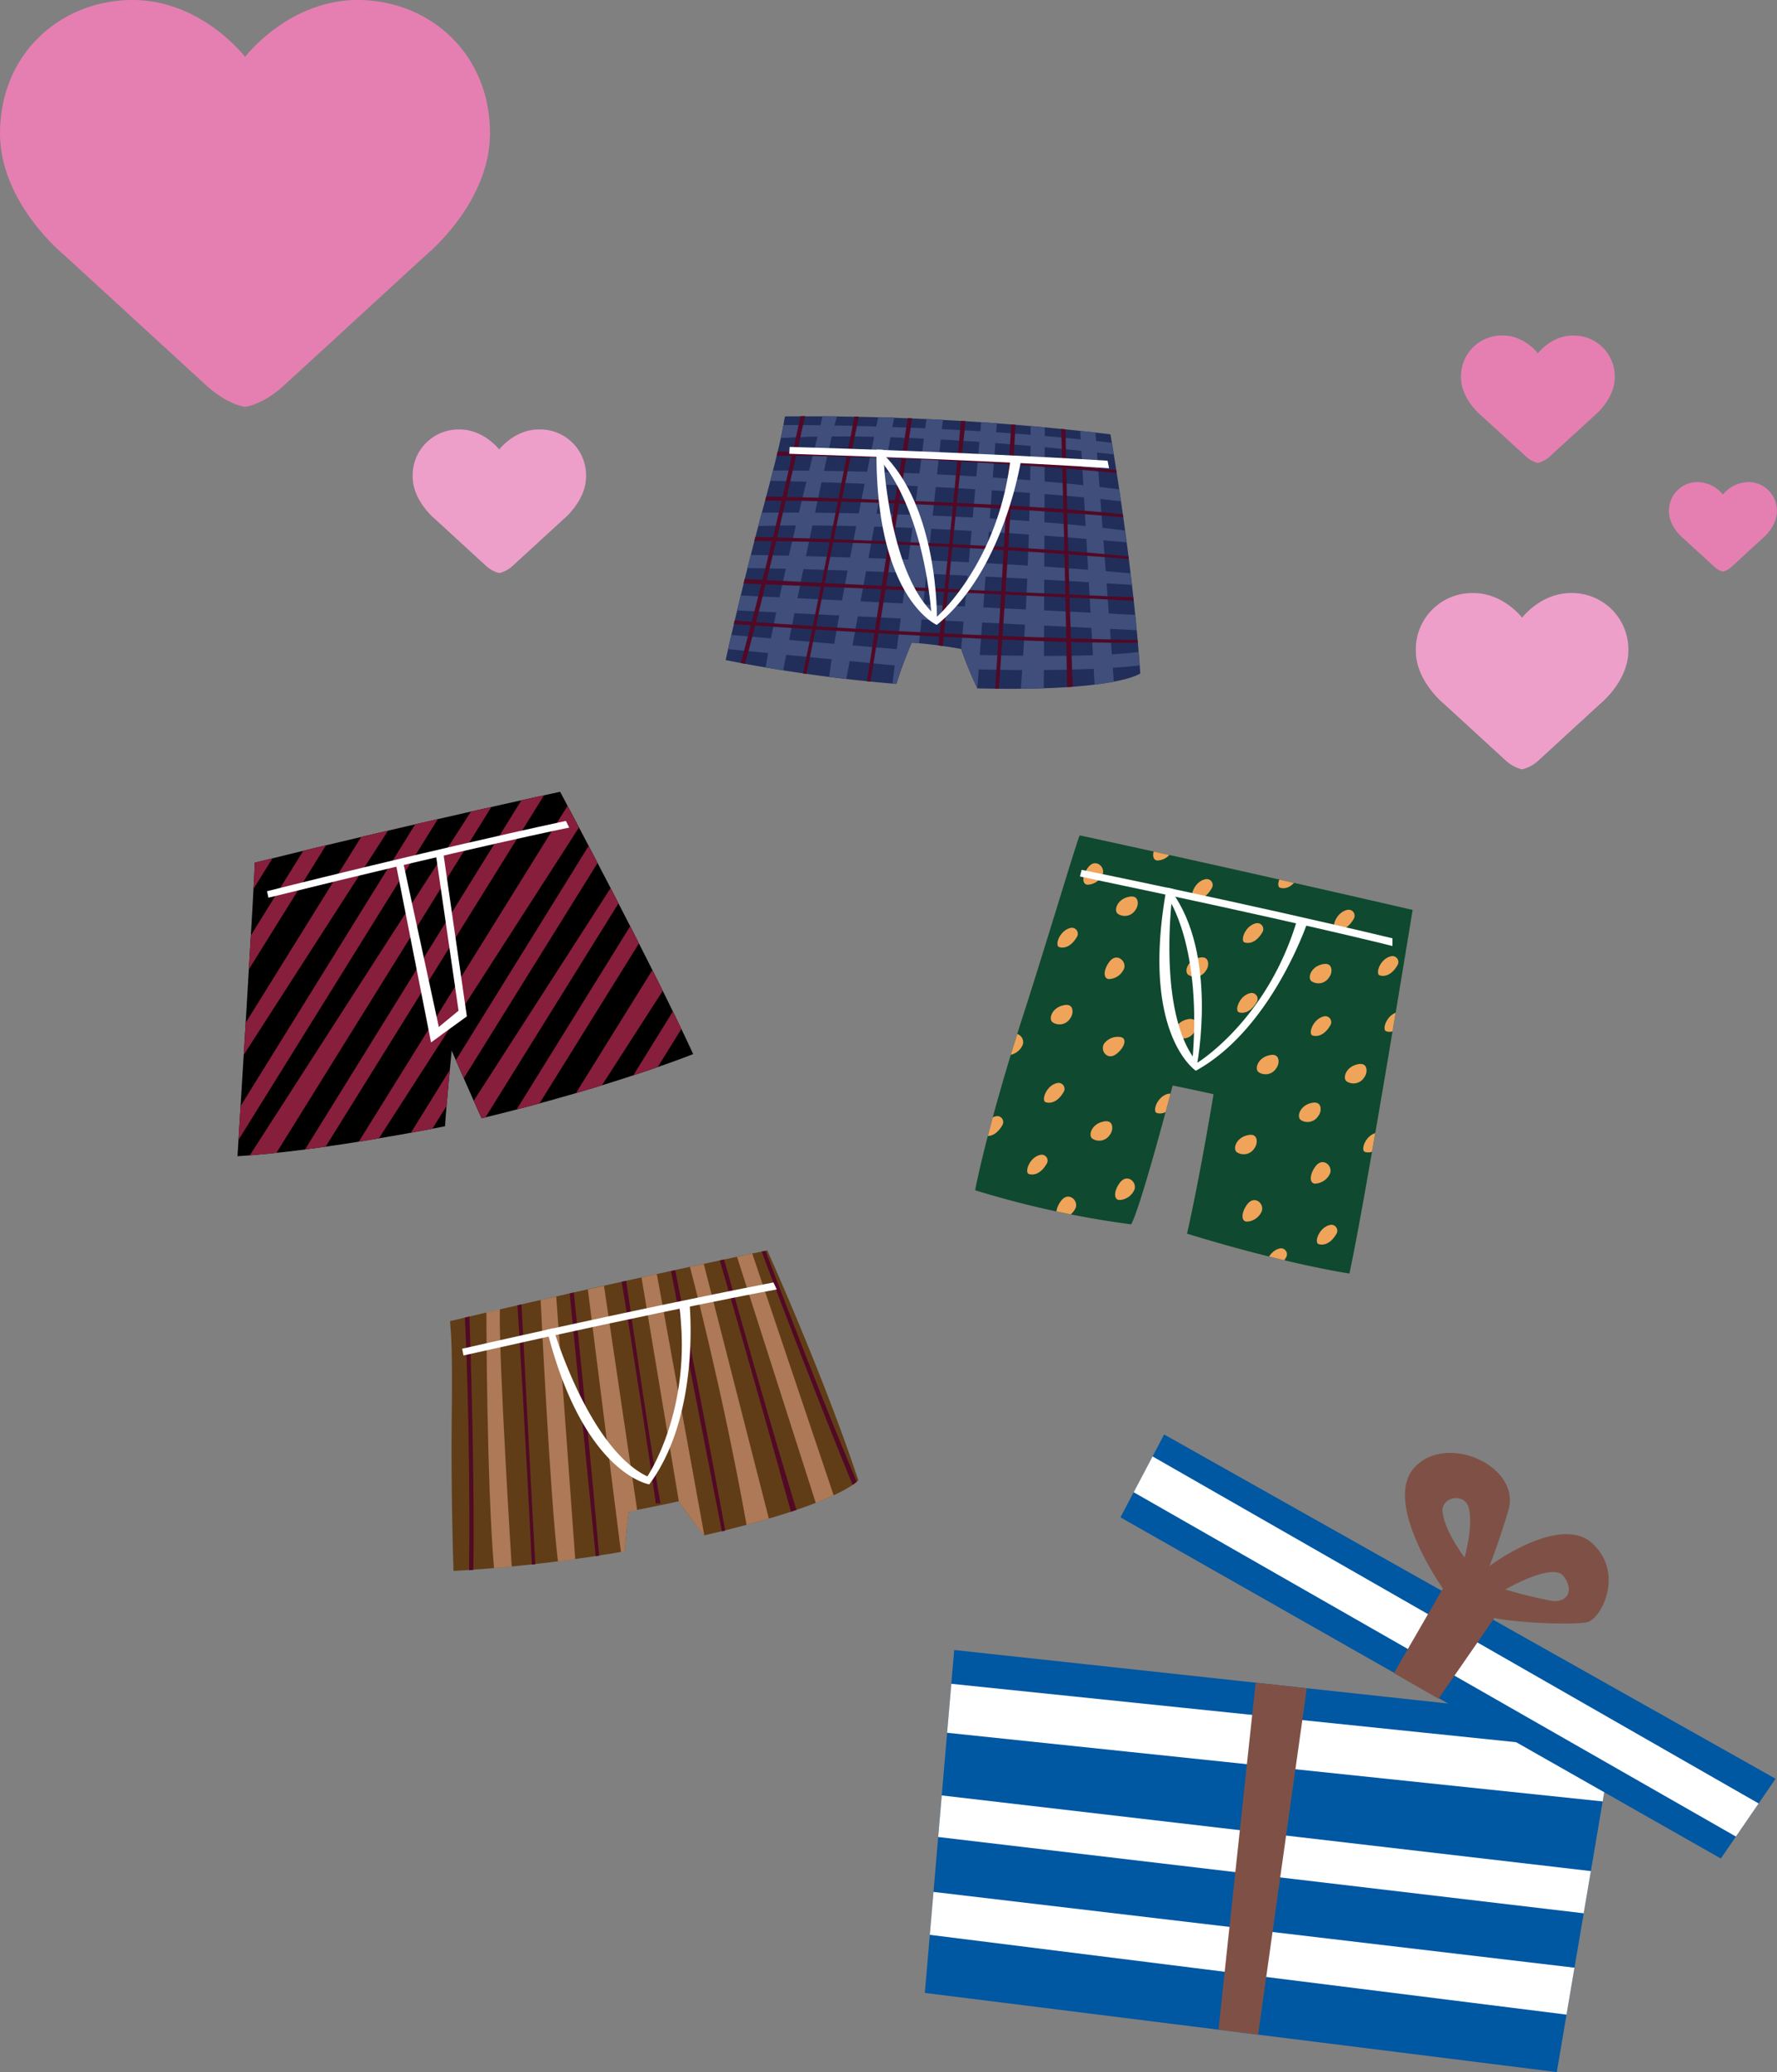 <svg xmlns="http://www.w3.org/2000/svg" xmlns:xlink="http://www.w3.org/1999/xlink" viewBox="0 0 387.26 451.57"><rect x="0" y="0" width="387.26" height="451.57" fill="#808080" stroke="none"/><defs><style>.cls-1{fill:none;}.cls-2{fill:#603d17;}.cls-3{fill:#ad7957;}.cls-4{fill:#510925;}.cls-5{fill:#fff;}.cls-6{fill:#212e5a;}.cls-7{fill:#3f4e7a;}.cls-8{fill:#0f492f;}.cls-9{clip-path:url(#clip-path);}.cls-10{fill:#efa459;}.cls-11{clip-path:url(#clip-path-2);}.cls-12{fill:#465;}.cls-13{fill:#871e3c;}.cls-14{fill:#0057a2;}.cls-15{clip-path:url(#clip-path-3);}.cls-16{fill:#7f5146;}.cls-17{clip-path:url(#clip-path-4);}.cls-18{fill:#ed9fca;}.cls-19{fill:#e57fb2;}</style><clipPath id="clip-path"><path class="cls-1" d="M235.3,182.05c35.52,7.68,72.55,16.25,72.55,16.25s-10.17,62.59-13.77,79.24c0,0-13.62-2-35.39-8.69,0,0,2.48-10.61,5.78-30.39,0,0-4.2-.94-8.91-1.9,0,0-6.94,26.55-9.05,30.26a207,207,0,0,1-34-7.43s2.19-12,9.78-36C227.54,207.28,234.41,184.08,235.3,182.05Z"/></clipPath><clipPath id="clip-path-2"><path class="cls-1" d="M55.51,188c34-8.44,66.56-15.45,66.56-15.45s19.31,36.21,29,57.16c0,0-17.64,7.1-46.12,14,0,0-3.07-6.8-6.52-14.75,0,0-1.21,12.37-1.45,16.48,0,0-26.39,5.38-45.22,6.53C51.75,252,55.6,190.16,55.51,188Z"/></clipPath><clipPath id="clip-path-3"><polygon class="cls-1" points="207.95 359.58 201.55 434.31 339.27 451.56 352.21 375.22 207.95 359.58"/></clipPath><clipPath id="clip-path-4"><polygon class="cls-1" points="244.18 330.67 375.02 405.02 386.95 387.64 253.7 312.61 244.18 330.67"/></clipPath></defs><g id="レイヤー_2" data-name="レイヤー 2"><g id="デザイン"><path class="cls-2" d="M98.08,287.91c35.36-8.43,69.13-15.41,69.13-15.41s12.15,26.91,19.84,50.09c0,0-4,5.14-33.55,12a79.47,79.47,0,0,1-5.56-7.42s-5.29,1.18-10.92,2.22c0,0-.56,4.43-.85,8.68a330.24,330.24,0,0,1-37.33,4.28s-.59-16.14-.39-33.88S98.16,290.11,98.08,287.91Z"/><path class="cls-3" d="M106,286s.06,37.29,1.66,55.75l3.86-.35s-2.85-45.31-2.59-56.08Z"/><path class="cls-3" d="M117.82,283.3s2.08,43.35,3.78,57l3.76-.5-4.14-57.26Z"/><path class="cls-3" d="M128.11,281s6.56,52.25,7.22,57.29l.84-.15s.18-3.29.85-8.68l1.84-.34-7.23-48.9Z"/><path class="cls-3" d="M139.8,278.38l8.14,48.83s3.46,5.09,5.56,7.42h0l-10.36-57Z"/><path class="cls-3" d="M150.36,276.08s7,26.4,12.34,56.24l4.86-1.36-14.19-55.53Z"/><path class="cls-3" d="M160.62,273.89l17.16,53.64s1.93-.74,3.9-1.66l-17.74-52.69Z"/><path class="cls-4" d="M112.77,284.46s1.84,29.4,3.13,56.52l.76-.09s-1.06-18.76-3-56.63Z"/><path class="cls-4" d="M156.87,274.68s8.29,28.61,15.5,54.78l1.19-.4S168,311,157.8,274.48Z"/><path class="cls-4" d="M166,272.75s9.7,26.16,19.81,50.85a7,7,0,0,0,.89-.68c.07,0-6.48-14.86-19.87-50.34Z"/><path class="cls-4" d="M135.48,279.33s3.6,21.48,7.45,48.35l1-.11s-2-10.93-7.47-48.45Z"/><path class="cls-4" d="M124.15,281.87s3,30.27,5.67,57.28l.75-.12s-1.63-19.64-5.52-57.37Z"/><path class="cls-4" d="M146.23,277s5.87,30.11,11.09,56.75l.73-.19s-3.49-19.56-10.9-56.76Z"/><path class="cls-4" d="M101.31,287.14s1.23,22.87.92,55.05l.92-.06s.43-17.19-.84-55.23Z"/><path class="cls-5" d="M100.72,293.93s34.7-8,67.83-14.45l.73,1.52s-21.17,3.82-68.27,14.39Z"/><path class="cls-5" d="M120.57,289.45s7.69,26.19,20.51,32.3c0,0,10.15-14.91,6.85-37.71a11.65,11.65,0,0,0,2.3-.48s2.67,24.63-8.74,39.92c0,0-14.4-2.2-22.3-33.7Z"/><path class="cls-6" d="M171.07,90.75A557.8,557.8,0,0,1,242,94.65s4.85,27.75,6.5,52.11c0,0-5.14,4-35.5,3.26a80.11,80.11,0,0,1-3.53-8.58,99.36,99.36,0,0,0-10.78-1.39,89.82,89.82,0,0,0-3.34,9,329.67,329.67,0,0,1-37.21-5.2s3.47-15.77,8.1-32.9S170.59,92.91,171.07,90.75Z"/><path class="cls-7" d="M179.29,90.7s-9.37,36.5-12.45,54.77l3.83.63s8.77-45,11.72-55.38Z"/><path class="cls-7" d="M191.39,90.9s-8.93,43-10.7,56.62l3.76.45,10.41-57Z"/><path class="cls-7" d="M201.9,91.31s-6.79,52.62-7.41,57.67l.85.07a84.17,84.17,0,0,1,3.34-9l1.61.13,5.19-48.69Z"/><path class="cls-7" d="M213.82,92l-4.36,49.43s2.08,5.8,3.53,8.58h0l4.24-57.76Z"/><path class="cls-7" d="M224.6,92.86s.15,27-2.12,57.23l5-.1.21-56.85Z"/><path class="cls-7" d="M235.42,93.9l3.13,55.29s2-.23,4.19-.62l-4-54.3Z"/><path class="cls-7" d="M168.44,102.54s40.33-.34,75.46,4.1l.39,2.6s-25.08-3.17-76.41-4.48C168.15,103.7,168.44,102.54,168.44,102.54Z"/><path class="cls-7" d="M166,111.73s44-.56,79.16,3.88l.35,2.59s-47.19-4.52-80.29-3.56Z"/><path class="cls-7" d="M163.61,120.94s46.73.68,82.78,4l.29,2.52s-49.61-3.23-83.81-3.66Z"/><path class="cls-7" d="M170.72,92.63s36.8-.23,71.58,3.86l.42,2.54s-43.81-5.33-72.56-3.57Z"/><polygon class="cls-7" points="161.42 129.77 247.38 134 247.71 137.33 160.63 133.03 161.42 129.77"/><path class="cls-7" d="M159.37,138.38,198,141.7s-.77,1.87-1.35,3.49l-38-3.73Z"/><path class="cls-7" d="M209.9,142.62s26.93,1,38.23-.54l.23,2.92s-10.25,1.55-37.22.83Z"/><path class="cls-4" d="M167,108.19s50.82,1,77.72,3.89l.09.64s-41.18-3.56-78.05-3.64Z"/><path class="cls-4" d="M169.48,98.39s46.87,1.13,73.78,4.06l.1.63s-37.24-3.69-74.1-3.77Z"/><path class="cls-4" d="M164.62,117s54.4,1.34,81.31,4.26l.07.58s-44.75-3.86-81.62-3.93Z"/><path class="cls-4" d="M162.05,127.16s57.91,2.31,85,3.77l-.09-.76s-46.81-2-84.69-4Z"/><path class="cls-4" d="M186.21,90.77s-5.67,29.4-11.21,56l.76.11s3.79-18.92,11.4-56.07Z"/><path class="cls-4" d="M231.27,93.48s.86,29.12,1.28,56.26l1.25-.09s-.88-18.17-1.6-56.09Z"/><path class="cls-4" d="M209.41,91.72s-1.91,22-4.91,48.93l1,.14s.85-11.3,4.92-49Z"/><path class="cls-4" d="M197.83,91.12s-4.75,30.52-8.9,57.34l.76.08s3.41-19.88,9.09-57.38Z"/><path class="cls-4" d="M220.38,92.5s-1.85,30.49-3.47,57.59h.76s1.51-19.66,3.65-57.52Z"/><path class="cls-4" d="M174.44,90.7s-4.62,22.72-13,53.8l.91.17s4.8-16.82,13.1-54Z"/><path class="cls-4" d="M159.93,136s61.1,4.4,88,4.06l-.05-.6s-37.94-.45-87.8-4.22Z"/><path class="cls-5" d="M172.08,97.4s35.6.93,69.29,3l.33,1.65s-21.45-1.6-69.7-3.16Z"/><path class="cls-5" d="M191.58,100.07s9.42,9.06,11.52,34.85l1.08,0s.47-24.48-12.09-36.33Z"/><path class="cls-5" d="M192.42,98s.89,27.27,11.77,36.4c0,0,13.56-11.89,16.07-34.8a12.57,12.57,0,0,0,2.35.12s-3.58,24.51-18.46,36.46c0,0-13.39-5.73-13.14-38.21Z"/><path class="cls-8" d="M235.3,182.05c35.52,7.68,72.55,16.25,72.55,16.25s-10.17,62.59-13.77,79.24c0,0-13.62-2-35.39-8.69,0,0,2.48-10.61,5.78-30.39,0,0-4.2-.94-8.91-1.9,0,0-6.94,26.55-9.05,30.26a207,207,0,0,1-34-7.43s2.19-12,9.78-36C227.54,207.28,234.41,184.08,235.3,182.05Z"/><g class="cls-9"><path class="cls-10" d="M234.71,204.14a1.3,1.3,0,0,0-1.25-1.95,3.08,3.08,0,0,0-1,.36c-1.82,1-2.51,3.55-1.65,3.84S233.31,206.56,234.71,204.14Z"/><path class="cls-10" d="M282.84,191.24a1.3,1.3,0,0,0-1.25-2,3.08,3.08,0,0,0-1,.36c-1.82,1-2.51,3.56-1.65,3.85S281.44,193.66,282.84,191.24Z"/><path class="cls-10" d="M295,200.27a1.3,1.3,0,0,0-1.26-2,3,3,0,0,0-1,.35c-1.82,1-2.52,3.56-1.66,3.85S293.61,202.69,295,200.27Z"/><path class="cls-10" d="M304.57,210.31a1.3,1.3,0,0,0-1.25-1.95,3.11,3.11,0,0,0-1,.35c-1.82,1-2.51,3.56-1.65,3.85S303.18,212.73,304.57,210.31Z"/><path class="cls-10" d="M306,222.5a1.3,1.3,0,0,0-1.25-1.95,3.11,3.11,0,0,0-1,.35c-1.82,1-2.51,3.56-1.65,3.85S304.64,224.92,306,222.5Z"/><path class="cls-10" d="M256,240.29a1.3,1.3,0,0,0-1.25-1.95,3,3,0,0,0-1,.35c-1.82,1-2.52,3.56-1.66,3.85S254.62,242.71,256,240.29Z"/><path class="cls-10" d="M301.36,248.78a1.3,1.3,0,0,0-1.25-1.95,3.15,3.15,0,0,0-1,.36c-1.82,1-2.51,3.55-1.65,3.84S300,251.2,301.36,248.78Z"/><path class="cls-10" d="M273.89,218.34a1.29,1.29,0,0,0-1.25-1.94,3.11,3.11,0,0,0-1,.35c-1.82,1-2.51,3.56-1.65,3.85S272.5,220.76,273.89,218.34Z"/><path class="cls-10" d="M289.94,223.41a1.3,1.3,0,0,0-1.25-1.95,3.08,3.08,0,0,0-1,.36c-1.82,1-2.52,3.55-1.66,3.84S288.54,225.83,289.94,223.41Z"/><path class="cls-10" d="M231.78,238a1.3,1.3,0,0,0-1.25-2,3.11,3.11,0,0,0-1,.35c-1.82,1-2.51,3.56-1.65,3.85S230.39,240.38,231.78,238Z"/><path class="cls-10" d="M218.42,245.24a1.3,1.3,0,0,0-1.25-2,2.94,2.94,0,0,0-1,.36c-1.82,1-2.51,3.55-1.65,3.84S217,247.66,218.42,245.24Z"/><path class="cls-10" d="M264.07,193.58a1.3,1.3,0,0,0-1.25-2,3,3,0,0,0-1,.35c-1.82,1-2.52,3.56-1.65,3.85S262.67,196,264.07,193.58Z"/><path class="cls-10" d="M275.13,203.13a1.3,1.3,0,0,0-1.25-1.95,3.11,3.11,0,0,0-1,.35c-1.81,1-2.51,3.56-1.65,3.85S273.74,205.55,275.13,203.13Z"/><path class="cls-10" d="M291.26,268.87a1.3,1.3,0,0,0-1.25-1.95,3,3,0,0,0-1,.35c-1.82,1-2.52,3.56-1.66,3.85S289.86,271.29,291.26,268.87Z"/><path class="cls-10" d="M228.12,253.59a1.29,1.29,0,0,0-1.25-1.94,3.11,3.11,0,0,0-1,.35c-1.81,1-2.51,3.56-1.65,3.85S226.73,256,228.12,253.59Z"/><path class="cls-10" d="M280.29,274a1.3,1.3,0,0,0-1.25-1.95,3.11,3.11,0,0,0-1,.35c-1.81,1-2.51,3.56-1.65,3.85S278.9,276.43,280.29,274Z"/><path class="cls-10" d="M244.26,209s-1.33-1.11-2.64.8-1.09,3.66.19,3.56A3.73,3.73,0,0,0,245,211,1.88,1.88,0,0,0,244.26,209Z"/><path class="cls-10" d="M246.53,257.15s-1.33-1.11-2.63.8-1.1,3.66.19,3.56a3.75,3.75,0,0,0,3.17-2.33A1.88,1.88,0,0,0,246.53,257.15Z"/><path class="cls-10" d="M289.17,253.58s-1.33-1.11-2.63.8-1.1,3.66.19,3.56a3.74,3.74,0,0,0,3.17-2.32A1.89,1.89,0,0,0,289.17,253.58Z"/><path class="cls-10" d="M274.3,261.86s-1.34-1.11-2.64.8-1.1,3.66.19,3.56A3.73,3.73,0,0,0,275,263.9,1.89,1.89,0,0,0,274.3,261.86Z"/><path class="cls-10" d="M222.19,225.59s-1.33-1.11-2.63.8-1.1,3.65.18,3.56a3.73,3.73,0,0,0,3.17-2.33A1.88,1.88,0,0,0,222.19,225.59Z"/><path class="cls-10" d="M233.73,261.1s-1.34-1.11-2.64.8-1.1,3.66.19,3.56a3.73,3.73,0,0,0,3.17-2.32A1.89,1.89,0,0,0,233.73,261.1Z"/><path class="cls-10" d="M240.77,229.59s1,1.42,2.75-.08,2-3.25.75-3.49a3.72,3.72,0,0,0-3.66,1.42A1.89,1.89,0,0,0,240.77,229.59Z"/><path class="cls-10" d="M239.61,188.44s-1.33-1.11-2.63.8-1.1,3.66.19,3.56a3.73,3.73,0,0,0,3.16-2.32A1.89,1.89,0,0,0,239.61,188.44Z"/><path class="cls-10" d="M254.83,183.16s-1.33-1.11-2.64.8-1.09,3.65.19,3.56a3.73,3.73,0,0,0,3.17-2.33A1.88,1.88,0,0,0,254.83,183.16Z"/><path class="cls-10" d="M247.44,198.31a2.47,2.47,0,0,0,.49-1.85c-.11-.67-.55-1.34-2-1-2.62.59-3.28,3.15-2.24,3.74A2.72,2.72,0,0,0,247.44,198.31Z"/><path class="cls-10" d="M260.22,225a2.48,2.48,0,0,0,.49-1.85c-.11-.68-.56-1.35-2-1-2.61.6-3.27,3.15-2.23,3.75A2.74,2.74,0,0,0,260.22,225Z"/><path class="cls-10" d="M278.12,232.82a2.47,2.47,0,0,0,.49-1.85c-.11-.67-.56-1.34-2-1-2.62.59-3.28,3.15-2.24,3.74A2.72,2.72,0,0,0,278.12,232.82Z"/><path class="cls-10" d="M262.77,211.58a2.49,2.49,0,0,0,.5-1.85c-.11-.68-.56-1.35-2-1-2.61.6-3.27,3.15-2.24,3.75A2.74,2.74,0,0,0,262.77,211.58Z"/><path class="cls-10" d="M297.29,234.81a2.49,2.49,0,0,0,.5-1.85c-.11-.67-.56-1.35-2-1-2.61.6-3.27,3.16-2.24,3.75A2.72,2.72,0,0,0,297.29,234.81Z"/><path class="cls-10" d="M233.22,221.94a2.48,2.48,0,0,0,.49-1.85c-.11-.67-.55-1.35-2-1-2.62.6-3.28,3.16-2.24,3.75A2.72,2.72,0,0,0,233.22,221.94Z"/><path class="cls-10" d="M287.28,243.22a2.42,2.42,0,0,0,.5-1.85c-.11-.67-.56-1.34-2-1-2.61.6-3.27,3.15-2.24,3.75A2.74,2.74,0,0,0,287.28,243.22Z"/><path class="cls-10" d="M241.88,247.29a2.46,2.46,0,0,0,.49-1.85c-.11-.67-.56-1.34-2-1-2.62.6-3.28,3.15-2.24,3.75A2.74,2.74,0,0,0,241.88,247.29Z"/><path class="cls-10" d="M273.36,250.25a2.53,2.53,0,0,0,.5-1.85c-.12-.68-.56-1.35-2-1-2.62.6-3.27,3.16-2.24,3.75A2.73,2.73,0,0,0,273.36,250.25Z"/><path class="cls-10" d="M289.64,213a2.42,2.42,0,0,0,.5-1.85c-.11-.67-.56-1.34-2-1-2.61.6-3.27,3.15-2.23,3.75A2.72,2.72,0,0,0,289.64,213Z"/></g><path class="cls-5" d="M235.72,189.56s34.9,7.06,67.73,14.92l0,1.68s-20.85-5.28-68.1-15.15Z"/><path class="cls-5" d="M254.47,195.56s7.7,10.55,5.33,36.31l1.06.14s4.69-24-5.63-37.87Z"/><path class="cls-5" d="M255.64,193.7s-3.83,27,5.31,37.89c0,0,15.41-9.37,21.84-31.5a11.63,11.63,0,0,0,2.29.52s-7.76,23.52-24.47,32.73c0,0-12.2-8-6.36-39.91Z"/><path d="M55.51,188c34-8.44,66.56-15.45,66.56-15.45s19.31,36.21,29,57.16c0,0-17.64,7.1-46.12,14,0,0-3.07-6.8-6.52-14.75,0,0-1.21,12.37-1.45,16.48,0,0-26.39,5.38-45.22,6.53C51.75,252,55.6,190.16,55.51,188Z"/><g class="cls-11"><polygon class="cls-12" points="60.86 128.16 1.05 224.67 3.98 226.56 63.91 130.12 60.86 128.16"/><polygon class="cls-12" points="75.73 137.74 15.93 234.26 18.85 236.14 78.79 139.71 75.73 137.74"/><polygon class="cls-12" points="11.13 231.17 72.57 135.7 68.58 133.13 8.65 229.57 11.13 231.17"/><polygon class="cls-13" points="83.45 142.71 22.02 238.18 26.01 240.75 85.94 144.31 83.45 142.71"/><polygon class="cls-13" points="89.95 146.9 30.15 243.42 33.08 245.3 93.01 148.87 89.95 146.9"/><polygon class="cls-13" points="104.83 156.48 45.02 253 47.95 254.89 107.88 158.45 104.83 156.48"/><polygon class="cls-13" points="40.23 249.91 101.67 154.45 97.68 151.87 37.74 248.31 40.23 249.91"/><polygon class="cls-13" points="112.55 161.46 51.12 256.93 55.11 259.5 115.04 163.06 112.55 161.46"/><polygon class="cls-13" points="119.05 165.65 59.25 262.16 62.17 264.05 122.11 167.61 119.05 165.65"/><polygon class="cls-13" points="133.93 175.23 74.12 271.75 77.05 273.63 136.98 177.19 133.93 175.23"/><polygon class="cls-13" points="69.33 268.66 130.77 173.19 126.78 170.62 66.84 267.06 69.33 268.66"/><polygon class="cls-13" points="141.65 180.2 80.21 275.67 84.21 278.24 144.14 181.81 141.65 180.2"/><polygon class="cls-13" points="148.15 184.39 88.34 280.91 91.27 282.79 151.2 186.36 148.15 184.39"/><polygon class="cls-13" points="163.03 193.97 103.22 290.49 106.15 292.38 166.08 195.94 163.03 193.97"/><polygon class="cls-13" points="98.43 287.4 159.87 191.94 155.87 189.36 95.94 285.8 98.43 287.4"/><polygon class="cls-12" points="170.75 198.95 109.31 294.42 113.31 296.99 173.24 200.55 170.75 198.95"/><polygon class="cls-12" points="177.25 203.13 117.44 299.65 120.37 301.54 180.3 205.1 177.25 203.13"/><polygon class="cls-12" points="192.13 212.72 132.32 309.24 135.25 311.12 195.18 214.69 192.13 212.72"/><polygon class="cls-12" points="127.53 306.15 188.97 210.68 184.97 208.11 125.04 304.55 127.53 306.15"/><polygon class="cls-12" points="199.85 217.69 138.41 313.16 142.4 315.73 202.34 219.29 199.85 217.69"/></g><path class="cls-5" d="M58.19,194.22s33.3-8.44,65.13-15.32l.73,1.45s-20.34,4.12-65.55,15.28Z"/><polygon class="cls-5" points="86.27 188.27 93.93 227.15 96.03 225.63 87.86 187.92 86.27 188.27"/><polygon class="cls-5" points="95.01 186.38 99.93 220.26 94.93 224.38 93.93 227.15 101.74 221.5 96.54 185.4 95.01 186.38"/><polygon class="cls-14" points="207.95 359.58 201.55 434.31 339.27 451.56 352.21 375.22 207.95 359.58"/><g class="cls-15"><polygon class="cls-5" points="200.18 366.21 359.48 382.68 356.79 393.37 199.91 376.94 200.18 366.21"/><polygon class="cls-5" points="200.15 390.68 353.28 408.53 350.82 417.63 200.11 399.82 200.15 390.68"/><polygon class="cls-5" points="197.53 411.6 349.33 429.55 346.42 439.67 198.15 421.09 197.53 411.6"/></g><polygon class="cls-16" points="273.64 366.7 265.54 442.33 274.18 443.41 284.79 367.91 273.64 366.7"/><polygon class="cls-14" points="244.18 330.67 375.02 405.02 386.95 387.64 253.7 312.61 244.18 330.67"/><g class="cls-17"><polygon class="cls-5" points="247.66 315.38 387.25 395.31 381.83 402.25 243.88 323.38 247.66 315.38"/></g><path class="cls-16" d="M347,336.33c-7.07-6.51-22.41,4.95-22.41,4.95s1.86-4.51,4.21-12.39c2.46-9.54-13.73-16.72-20.62-9s6.26,26.28,6.26,26.28l-10.67,18.45,9.72,5.58,12.18-17.6c5,1.09,17,1.56,20.14.94S354.11,342.84,347,336.33Zm-32.64-6.69c-.43-3.45,4.8-4.46,5.7-1.09,1.08,4-.89,10.87-.89,10.87S314.92,333.83,314.4,329.64Zm23.83,19.23a103.42,103.42,0,0,1-10.14-2.47s10.37-6.06,12.73-2.88S341.47,349.31,338.23,348.87Z"/><path class="cls-18" d="M342.59,129.24c-6.71-.14-10.88,5.37-10.88,5.37s-4.18-5.51-10.88-5.37a12.28,12.28,0,0,0-12.28,12.6c0,6.61,6.09,11.51,6.09,11.51l13.6,12.48a8.24,8.24,0,0,0,3.47,1.84,8.24,8.24,0,0,0,3.46-1.84l13.6-12.48s6.09-4.9,6.09-11.51A12.27,12.27,0,0,0,342.59,129.24Z"/><path class="cls-18" d="M117.65,93.59c-5.46-.11-8.86,4.37-8.86,4.37s-3.41-4.48-8.86-4.37a10,10,0,0,0-10,10.26c0,5.39,5,9.38,5,9.38L106,123.39a6.62,6.62,0,0,0,2.82,1.5,6.62,6.62,0,0,0,2.82-1.5l11.08-10.16s5-4,5-9.38A10,10,0,0,0,117.65,93.59Z"/><path class="cls-19" d="M78.51,0C63.05-.3,53.41,12.4,53.41,12.4S43.77-.3,28.31,0,0,11.94,0,29.08C0,44.33,14.05,55.64,14.05,55.64L45.42,84.42s3.93,3.59,8,4.25c4.06-.66,8-4.25,8-4.25L92.78,55.64s14-11.31,14-26.56C106.82,11.94,94,.31,78.51,0Z"/><path class="cls-19" d="M381,105.05a7.35,7.35,0,0,0-5.52,2.73,7.35,7.35,0,0,0-5.53-2.73,6.23,6.23,0,0,0-6.23,6.4c0,3.36,3.09,5.84,3.09,5.84l6.91,6.34a4.14,4.14,0,0,0,1.76.94,4.21,4.21,0,0,0,1.76-.94l6.9-6.34s3.1-2.48,3.1-5.84A6.23,6.23,0,0,0,381,105.05Z"/><path class="cls-19" d="M343,73.13C338.17,73,335.15,77,335.15,77s-3-4-7.87-3.89a8.89,8.89,0,0,0-8.88,9.12c0,4.79,4.4,8.33,4.4,8.33l9.84,9a6,6,0,0,0,2.51,1.33,5.92,5.92,0,0,0,2.5-1.33l9.84-9s4.41-3.54,4.41-8.33A8.89,8.89,0,0,0,343,73.13Z"/></g></g></svg>